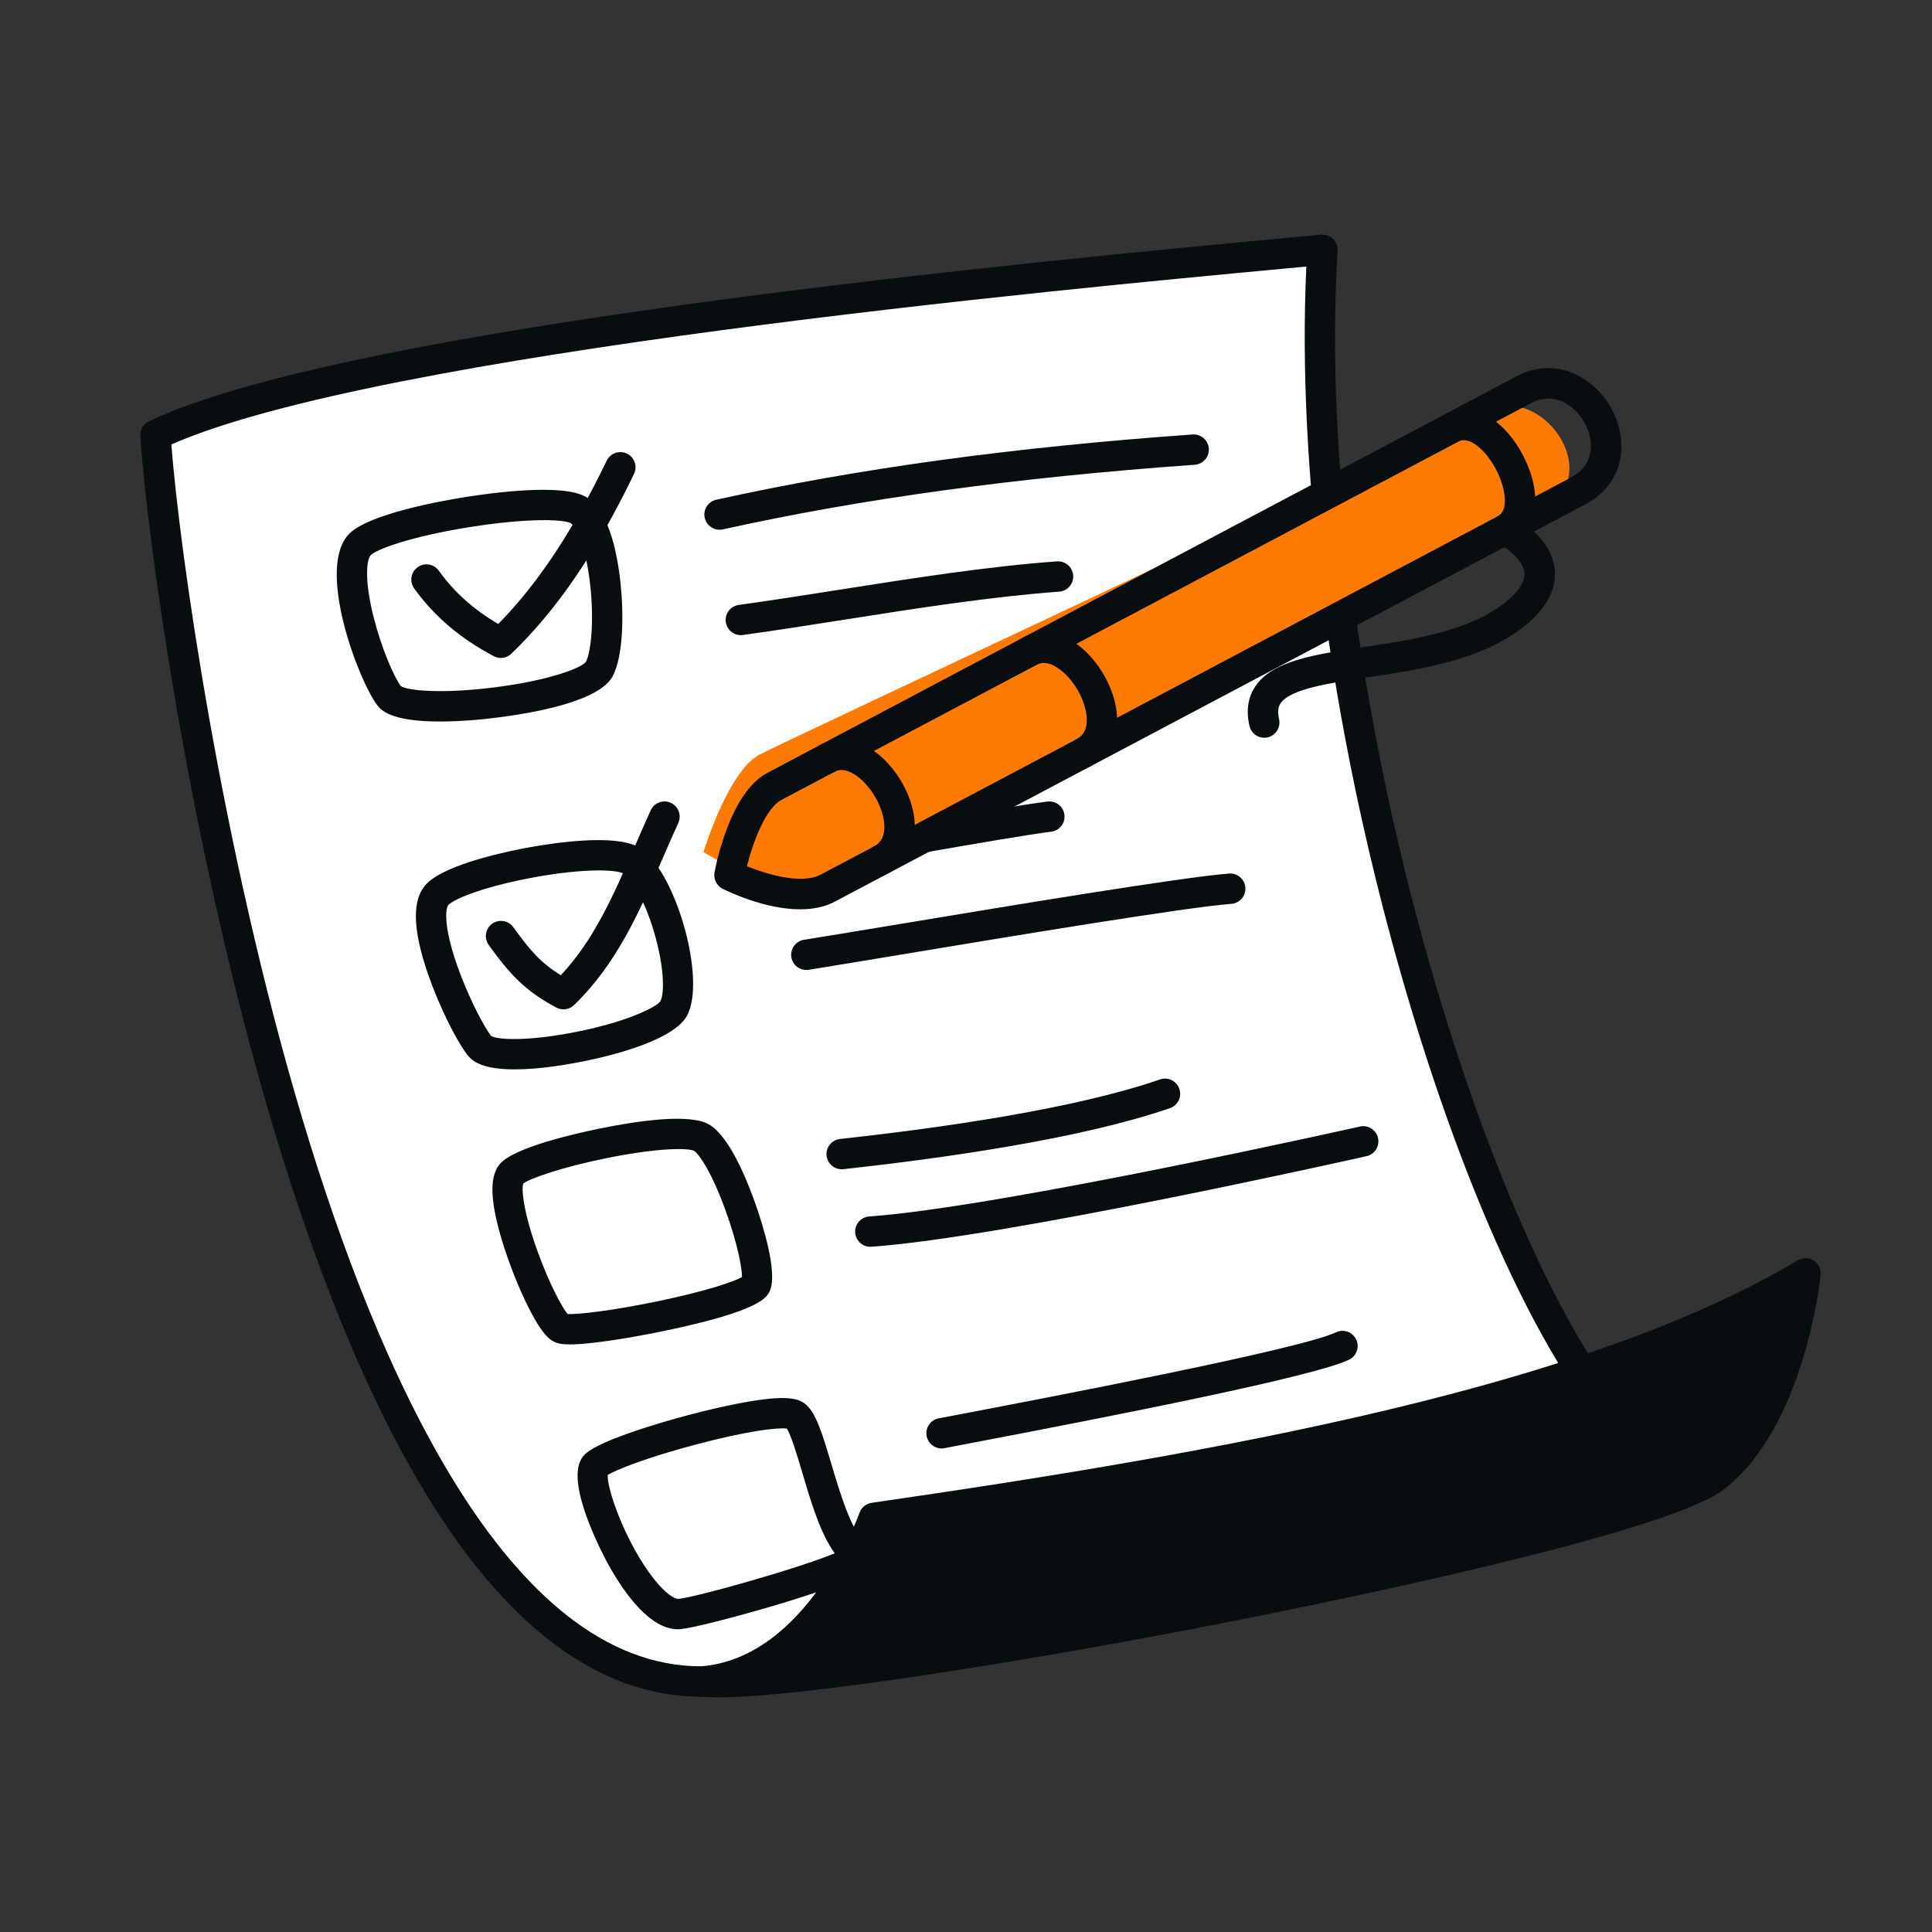 <svg width="140" height="140" viewBox="0 0 140 140" fill="none" xmlns="http://www.w3.org/2000/svg">
<rect x="0" y="0" width="140" height="140" fill="#333333" stroke="none"/>
<g clip-path="url(#clip0_17023_8846)">
<path d="M124.243 107.06C112.593 109.105 93.555 55.868 95.828 18.1C82.701 19.35 26.496 24.243 11.266 31.524C12.069 44.053 22.858 121.848 50.819 121.849C65.822 121.849 116.091 111.482 124.243 107.06Z" fill="white"/>
<path d="M50.819 122.949H50.819C43.997 122.949 37.679 118.627 32.039 110.105C27.52 103.276 23.404 93.72 19.805 81.7C13.688 61.275 10.626 38.739 10.168 31.594C10.154 31.375 10.206 31.157 10.317 30.967C10.428 30.777 10.593 30.626 10.791 30.531C25.307 23.592 76.253 18.827 92.995 17.262C94.04 17.164 94.956 17.078 95.723 17.005C95.881 16.99 96.041 17.009 96.191 17.062C96.34 17.114 96.477 17.199 96.591 17.309C96.705 17.419 96.794 17.553 96.852 17.701C96.909 17.849 96.934 18.008 96.925 18.166C96.035 32.953 98.449 51.727 103.548 69.673C108.226 86.139 114.477 99.355 119.862 104.166C121.443 105.578 122.853 106.188 124.052 105.977C124.309 105.931 124.574 105.979 124.799 106.111C125.024 106.244 125.195 106.452 125.281 106.698C125.367 106.945 125.362 107.214 125.268 107.458C125.173 107.701 124.996 107.903 124.766 108.028C120.069 110.576 103.274 114.557 90.319 117.191C76.632 119.975 59.068 122.949 50.819 122.949V122.949ZM12.416 32.206C13.02 39.998 16.049 61.495 21.911 81.069C27.331 99.17 36.746 120.748 50.819 120.749C57.582 120.749 72.55 118.559 89.881 115.035C103.314 112.303 114.78 109.429 120.594 107.387C119.873 106.997 119.141 106.47 118.399 105.807C112.634 100.658 106.292 87.375 101.433 70.275C96.415 52.612 93.966 34.132 94.662 19.315L93.199 19.452C76.809 20.985 27.446 25.602 12.416 32.206Z" fill="#080D10"/>
<path d="M31.87 52.284C28.256 52.284 27.588 51.423 27.341 51.105C26.02 49.405 22.846 41.141 25.314 38.671C26.759 37.225 32.072 36.281 33.666 36.027C35.718 35.699 40.676 35.037 42.401 35.978C44.064 36.886 44.713 39.888 44.965 42.246C45.2 44.449 45.188 47.547 44.38 49.03C43.088 51.4 35.267 52.1 34.379 52.172C33.415 52.25 32.584 52.284 31.87 52.284ZM29.049 49.718C29.55 50.047 32.028 50.297 35.892 49.802C39.795 49.301 42.109 48.413 42.456 47.965C42.828 47.261 43.051 45.027 42.779 42.479C42.466 39.549 41.736 38.121 41.349 37.91C40.829 37.626 38.209 37.528 34.012 38.199C29.811 38.871 27.306 39.789 26.869 40.227C26.574 40.522 26.381 41.95 27.062 44.672C27.618 46.899 28.516 49.001 29.049 49.718L29.049 49.718Z" fill="#080D10"/>
<path d="M36.292 47.677C36.113 47.677 35.937 47.633 35.778 47.549C33.345 46.261 31.459 44.654 30.01 42.636C29.841 42.399 29.772 42.104 29.819 41.816C29.867 41.529 30.026 41.272 30.263 41.102C30.499 40.932 30.794 40.862 31.081 40.909C31.368 40.956 31.625 41.115 31.796 41.352C32.918 42.916 34.3 44.157 36.106 45.215C38.979 42.29 41.49 38.506 43.964 33.383C44.091 33.12 44.317 32.919 44.593 32.823C44.868 32.727 45.17 32.745 45.432 32.871C45.695 32.998 45.896 33.225 45.992 33.5C46.088 33.776 46.071 34.078 45.944 34.341C43.189 40.045 40.364 44.185 37.054 47.37C36.849 47.567 36.576 47.677 36.292 47.677L36.292 47.677ZM37.289 77.491C34.987 77.491 34.242 76.922 33.882 76.459C33.037 75.371 31.815 72.875 31.04 70.653C29.868 67.294 29.835 65.124 30.938 64.019C32.386 62.57 36.991 61.646 38.367 61.398C40.156 61.075 44.503 60.425 46.225 61.365C48.877 62.813 51.237 70.937 49.781 73.608C48.603 75.771 42.02 77.162 38.758 77.427C38.209 77.471 37.722 77.491 37.289 77.491ZM35.588 75.069C36.067 75.361 38.33 75.464 41.801 74.766C45.569 74.01 47.602 72.95 47.853 72.551C48.167 71.976 48.126 70.061 47.429 67.651C46.732 65.242 45.746 63.61 45.172 63.296C44.698 63.037 42.537 62.88 38.758 63.563C35.386 64.172 33.013 65.054 32.493 65.576C32.321 65.748 32.065 66.917 33.115 69.928C33.87 72.089 34.975 74.256 35.588 75.069L35.588 75.069Z" fill="#080D10"/>
<path d="M40.83 73.141C40.651 73.141 40.474 73.097 40.316 73.013C38.06 71.819 36.938 70.597 35.413 68.472C35.243 68.235 35.174 67.941 35.222 67.653C35.269 67.365 35.428 67.108 35.665 66.938C35.901 66.768 36.196 66.699 36.483 66.746C36.771 66.793 37.028 66.952 37.198 67.189C38.39 68.85 39.21 69.794 40.64 70.669C43.05 68.098 44.43 64.931 46.01 61.304C46.375 60.466 46.752 59.6 47.152 58.72C47.212 58.589 47.297 58.47 47.402 58.372C47.508 58.273 47.632 58.196 47.767 58.145C47.902 58.095 48.046 58.071 48.19 58.076C48.334 58.081 48.476 58.115 48.608 58.175C48.873 58.295 49.08 58.517 49.182 58.79C49.284 59.063 49.274 59.366 49.153 59.631C48.76 60.496 48.386 61.354 48.025 62.184C46.305 66.132 44.68 69.862 41.592 72.834C41.387 73.031 41.114 73.141 40.83 73.141V73.141ZM52.139 38.387C51.888 38.387 51.646 38.301 51.451 38.144C51.256 37.987 51.12 37.769 51.066 37.524C51.003 37.239 51.056 36.941 51.213 36.695C51.37 36.449 51.618 36.276 51.902 36.212C62.102 33.957 73.392 32.41 86.42 31.483C86.711 31.463 86.998 31.559 87.218 31.75C87.439 31.941 87.574 32.212 87.595 32.503C87.615 32.794 87.52 33.081 87.329 33.302C87.138 33.522 86.867 33.658 86.576 33.678C73.657 34.598 62.47 36.129 52.377 38.361C52.298 38.378 52.219 38.387 52.139 38.387ZM53.681 46.026C53.403 46.025 53.135 45.919 52.932 45.729C52.729 45.538 52.605 45.278 52.586 45C52.567 44.722 52.654 44.448 52.83 44.232C53.005 44.016 53.256 43.874 53.531 43.836C55.937 43.502 58.464 43.105 60.909 42.721C66.146 41.897 71.561 41.046 76.591 40.679C76.735 40.669 76.879 40.687 77.016 40.732C77.153 40.778 77.28 40.85 77.389 40.944C77.499 41.039 77.588 41.154 77.653 41.283C77.718 41.412 77.756 41.553 77.767 41.697C77.788 41.988 77.693 42.275 77.502 42.496C77.311 42.717 77.041 42.853 76.75 42.874C71.812 43.234 66.443 44.078 61.25 44.894C58.796 45.28 56.258 45.679 53.833 46.015C53.782 46.022 53.732 46.026 53.681 46.026ZM56.38 63.71C56.108 63.71 55.846 63.609 55.643 63.427C55.441 63.244 55.314 62.993 55.286 62.722C55.258 62.451 55.332 62.179 55.493 61.959C55.654 61.74 55.891 61.587 56.157 61.532C58.392 61.066 72.937 58.437 75.911 58.083C76.054 58.066 76.2 58.078 76.338 58.117C76.478 58.156 76.607 58.222 76.721 58.311C76.834 58.401 76.929 58.512 77 58.638C77.07 58.764 77.115 58.902 77.132 59.046C77.149 59.189 77.138 59.335 77.099 59.474C77.06 59.613 76.994 59.743 76.904 59.856C76.815 59.97 76.704 60.065 76.579 60.136C76.453 60.206 76.314 60.251 76.171 60.268C73.402 60.598 59.198 63.146 56.606 63.687C56.532 63.702 56.456 63.71 56.38 63.71H56.38ZM58.427 70.288C58.151 70.287 57.885 70.183 57.683 69.995C57.48 69.807 57.356 69.549 57.334 69.274C57.313 68.998 57.396 68.724 57.566 68.507C57.737 68.29 57.984 68.145 58.257 68.101C59.669 67.877 62.011 67.488 64.723 67.038C73.047 65.655 85.625 63.565 89.064 63.301C89.669 63.254 90.197 63.709 90.244 64.314C90.266 64.605 90.172 64.893 89.982 65.115C89.792 65.336 89.522 65.473 89.231 65.495C85.89 65.751 73.369 67.832 65.083 69.208C62.367 69.659 60.021 70.049 58.601 70.275C58.542 70.284 58.484 70.288 58.427 70.288ZM41.298 97.422C40.672 97.422 40.404 97.34 40.208 97.252C39.908 97.119 39.206 96.806 37.836 93.773C37.049 92.029 36.362 90.055 35.998 88.492C35.517 86.425 35.585 85.112 36.212 84.358C37.206 83.165 41.581 82.163 43.416 81.788C46.258 81.207 49.942 80.68 51.355 81.47C52.837 82.298 54.126 85.477 54.763 87.297C55.266 88.735 56.372 92.22 55.785 93.537C55.577 94.005 55.142 94.98 48.166 96.436C46.473 96.789 44.786 97.079 43.416 97.252C42.431 97.376 41.765 97.422 41.298 97.422H41.298ZM41.132 95.221C41.844 95.261 44.274 94.992 47.553 94.316C51.178 93.568 53.175 92.875 53.768 92.539C53.772 91.935 53.477 90.22 52.608 87.799C51.592 84.967 50.642 83.592 50.282 83.391C49.872 83.188 47.794 83.15 43.981 83.918C40.708 84.578 38.412 85.393 37.917 85.76C37.777 86.193 37.928 87.832 38.94 90.64C39.784 92.984 40.719 94.737 41.132 95.221V95.221ZM60.99 84.728C60.709 84.729 60.438 84.621 60.234 84.427C60.03 84.233 59.907 83.969 59.892 83.687C59.877 83.406 59.971 83.13 60.153 82.915C60.335 82.701 60.593 82.565 60.873 82.534C68.012 81.755 77.831 80.375 84.062 78.22C84.337 78.125 84.639 78.143 84.901 78.271C85.164 78.398 85.364 78.625 85.46 78.901C85.555 79.177 85.537 79.479 85.409 79.742C85.281 80.004 85.055 80.205 84.779 80.3C78.356 82.521 68.363 83.931 61.111 84.722C61.071 84.726 61.031 84.728 60.99 84.728ZM63.068 90.346C62.783 90.346 62.509 90.236 62.304 90.037C62.099 89.839 61.978 89.569 61.968 89.284C61.959 88.998 62.06 88.721 62.251 88.509C62.442 88.297 62.708 88.168 62.993 88.148C72.436 87.487 98.275 81.694 98.535 81.635C98.677 81.602 98.823 81.597 98.966 81.621C99.109 81.645 99.246 81.698 99.369 81.775C99.492 81.852 99.599 81.953 99.682 82.071C99.766 82.19 99.826 82.324 99.858 82.465C99.889 82.607 99.893 82.754 99.868 82.897C99.843 83.04 99.79 83.177 99.711 83.299C99.633 83.421 99.532 83.527 99.413 83.61C99.293 83.693 99.159 83.751 99.017 83.782C97.95 84.022 72.755 89.67 63.146 90.343C63.12 90.345 63.094 90.346 63.068 90.346ZM49.135 118.064C47.133 118.064 45.31 115.56 44.132 113.458C44 113.223 40.92 107.68 42.139 105.697C42.334 105.38 42.739 104.721 47.076 103.353C49.512 102.585 52.276 101.898 54.289 101.559C56.934 101.113 57.828 101.31 58.357 101.743C59.109 102.359 59.541 103.721 60.241 106.076C60.835 108.076 61.733 111.1 62.714 111.713C63.189 112.01 63.408 112.563 63.258 113.089C63.069 113.755 62.444 114.172 60.586 114.875C59.217 115.394 57.493 115.931 56.288 116.29C53.824 117.025 49.978 118.061 49.143 118.063H49.135L49.135 118.064ZM44.038 106.884C43.975 107.947 45.373 111.853 47.366 114.392C48.266 115.539 48.891 115.856 49.126 115.863C50.306 115.782 57.801 113.675 60.492 112.556C59.455 111.15 58.786 108.898 58.134 106.703C57.791 105.548 57.33 103.997 57.015 103.519C56.385 103.434 54.194 103.669 50.379 104.686C46.895 105.614 44.655 106.497 44.037 106.884L44.038 106.884Z" fill="#080D10"/>
<path d="M50.818 121.849C59.388 121.238 63.321 109.989 63.321 109.989C90.665 106.036 115.88 101.224 130.834 92.271C130.834 92.271 129.76 102.811 124.242 107.06C118.298 111.637 59.49 122.742 50.819 121.849H50.818Z" fill="#080D10"/>
<path d="M52.017 122.999C51.508 122.999 51.069 122.981 50.706 122.943C50.432 122.915 50.179 122.785 49.996 122.58C49.813 122.374 49.715 122.107 49.719 121.831C49.723 121.556 49.831 121.293 50.02 121.093C50.209 120.893 50.466 120.771 50.74 120.751C58.499 120.199 62.246 109.731 62.283 109.625C62.35 109.435 62.467 109.267 62.622 109.139C62.778 109.012 62.965 108.929 63.164 108.9C89.014 105.163 115.035 100.448 130.27 91.327C130.445 91.222 130.646 91.168 130.85 91.171C131.053 91.174 131.253 91.233 131.425 91.343C131.597 91.453 131.735 91.608 131.824 91.791C131.913 91.975 131.949 92.18 131.928 92.383C131.882 92.833 130.739 103.446 124.912 107.932C120.751 111.136 96.192 116.131 88.764 117.585C74.938 120.293 58.259 122.999 52.017 122.999ZM64.116 110.985C63.419 112.708 61.231 117.466 57.3 120.444C64.371 119.706 75.846 117.873 88.342 115.426C106.977 111.777 121.135 108.064 123.572 106.188C127.173 103.416 128.765 97.562 129.389 94.362C113.767 102.859 88.89 107.388 64.116 110.985ZM68.226 104.96C67.952 104.959 67.689 104.856 67.487 104.672C67.285 104.487 67.159 104.234 67.134 103.962C67.108 103.69 67.185 103.418 67.349 103.199C67.513 102.98 67.753 102.83 68.021 102.778L69.091 102.575C75.305 101.391 94.214 97.791 96.808 96.545C96.938 96.483 97.079 96.446 97.223 96.438C97.367 96.43 97.511 96.451 97.648 96.499C97.784 96.547 97.909 96.621 98.017 96.718C98.124 96.814 98.212 96.931 98.274 97.061C98.337 97.191 98.373 97.332 98.381 97.477C98.389 97.621 98.368 97.765 98.32 97.902C98.272 98.038 98.198 98.163 98.102 98.271C98.006 98.379 97.889 98.466 97.759 98.529C95.231 99.743 81.33 102.484 69.502 104.736L68.433 104.94C68.365 104.953 68.295 104.959 68.226 104.959V104.96Z" fill="#080D10"/>
</g>
<g clip-path="url(#clip1_17023_8846)">
<path d="M107.383 29.849C102.653 32.352 57.31 53.483 55.027 54.691C52.745 55.9 50.977 61.745 50.977 61.745C50.977 61.745 57.419 65.714 59.978 64.359L111.757 36.953C116.483 34.451 111.761 27.531 107.383 29.849L107.383 29.849Z" fill="#FF7A00"/>
<path d="M57.98 65.892C55.417 65.892 52.752 64.599 52.367 64.405C52.154 64.297 51.981 64.124 51.875 63.909C51.769 63.695 51.735 63.452 51.778 63.216C51.887 62.628 52.916 57.43 55.593 56.013L109.927 27.253C112.778 25.745 115.607 27.387 116.822 29.698C117.975 31.892 117.842 34.981 114.827 36.577L60.492 65.337C59.731 65.739 58.861 65.892 57.98 65.892V65.892ZM54.127 62.774C55.572 63.359 58.094 64.108 59.465 63.382L113.8 34.623C115.602 33.669 115.505 31.929 114.874 30.729C114.162 29.374 112.632 28.32 110.954 29.208L56.62 57.967C55.493 58.564 54.578 60.959 54.127 62.774Z" fill="#080D10"/>
<path d="M91.611 53.461C91.362 53.461 91.121 53.376 90.927 53.221C90.732 53.065 90.596 52.848 90.54 52.605C90.284 51.494 90.43 50.523 90.975 49.72C92.224 47.877 95.27 47.421 98.797 46.892C102.408 46.351 106.5 45.738 109.123 43.617C109.782 43.084 110.551 42.282 110.468 41.489C110.365 40.498 109.025 39.603 108.564 39.367C108.384 39.275 108.232 39.136 108.126 38.963C108.019 38.791 107.962 38.593 107.96 38.39C107.958 38.187 108.012 37.988 108.115 37.814C108.219 37.64 108.368 37.498 108.546 37.404C109.35 36.978 109.107 35.347 108.408 34.016C107.709 32.685 106.505 31.563 105.701 31.988C105.443 32.119 105.144 32.144 104.869 32.056C104.594 31.968 104.364 31.775 104.229 31.518C104.094 31.262 104.065 30.962 104.149 30.685C104.232 30.407 104.42 30.173 104.674 30.034C106.577 29.027 108.913 30.24 110.355 32.985C111.402 34.978 111.52 36.905 110.778 38.197C111.585 38.848 112.51 39.877 112.657 41.248C112.811 42.682 112.087 44.059 110.504 45.338C107.416 47.835 103.01 48.495 99.123 49.077C96.36 49.492 93.503 49.92 92.795 50.963C92.675 51.14 92.533 51.451 92.685 52.107C92.722 52.269 92.722 52.438 92.686 52.6C92.65 52.762 92.577 52.914 92.474 53.044C92.371 53.174 92.239 53.279 92.09 53.352C91.941 53.424 91.777 53.461 91.611 53.461L91.611 53.461ZM78.51 55.656C78.264 55.656 78.026 55.573 77.832 55.421C77.638 55.269 77.501 55.056 77.441 54.817C77.382 54.577 77.405 54.324 77.505 54.099C77.606 53.874 77.778 53.689 77.996 53.573C78.305 53.41 78.72 53.097 78.751 52.27C78.802 50.925 77.812 49.136 76.588 48.363C76.036 48.014 75.552 47.945 75.151 48.158C74.892 48.295 74.591 48.323 74.312 48.236C74.033 48.15 73.8 47.956 73.663 47.697C73.527 47.437 73.499 47.134 73.586 46.855C73.672 46.575 73.865 46.34 74.124 46.204C75.239 45.614 76.531 45.716 77.76 46.493C79.63 47.674 81.031 50.249 80.951 52.354C80.897 53.771 80.212 54.898 79.023 55.528C78.865 55.612 78.689 55.656 78.51 55.656H78.51ZM63.85 63.416C63.604 63.416 63.365 63.333 63.171 63.181C62.977 63.029 62.839 62.816 62.78 62.577C62.721 62.337 62.743 62.084 62.844 61.859C62.945 61.634 63.118 61.449 63.336 61.333C64.554 60.689 64.04 58.92 63.545 57.978C62.818 56.594 61.444 55.413 60.49 55.918C60.232 56.055 59.93 56.083 59.651 55.996C59.372 55.91 59.139 55.715 59.003 55.456C58.867 55.197 58.839 54.894 58.925 54.614C59.011 54.334 59.205 54.1 59.463 53.964C61.731 52.764 64.262 54.605 65.493 56.947C66.882 59.593 66.418 62.2 64.362 63.288C64.205 63.372 64.029 63.416 63.85 63.416L63.85 63.416Z" fill="#080D10"/>
</g>
<defs>
<clipPath id="clip0_17023_8846">
<rect width="121.768" height="106" fill="white" transform="translate(10.166 17)"/>
</clipPath>
<clipPath id="clip1_17023_8846">
<rect width="66.515" height="39.22" fill="white" transform="translate(50.977 26.672)"/>
</clipPath>
</defs>
</svg>
